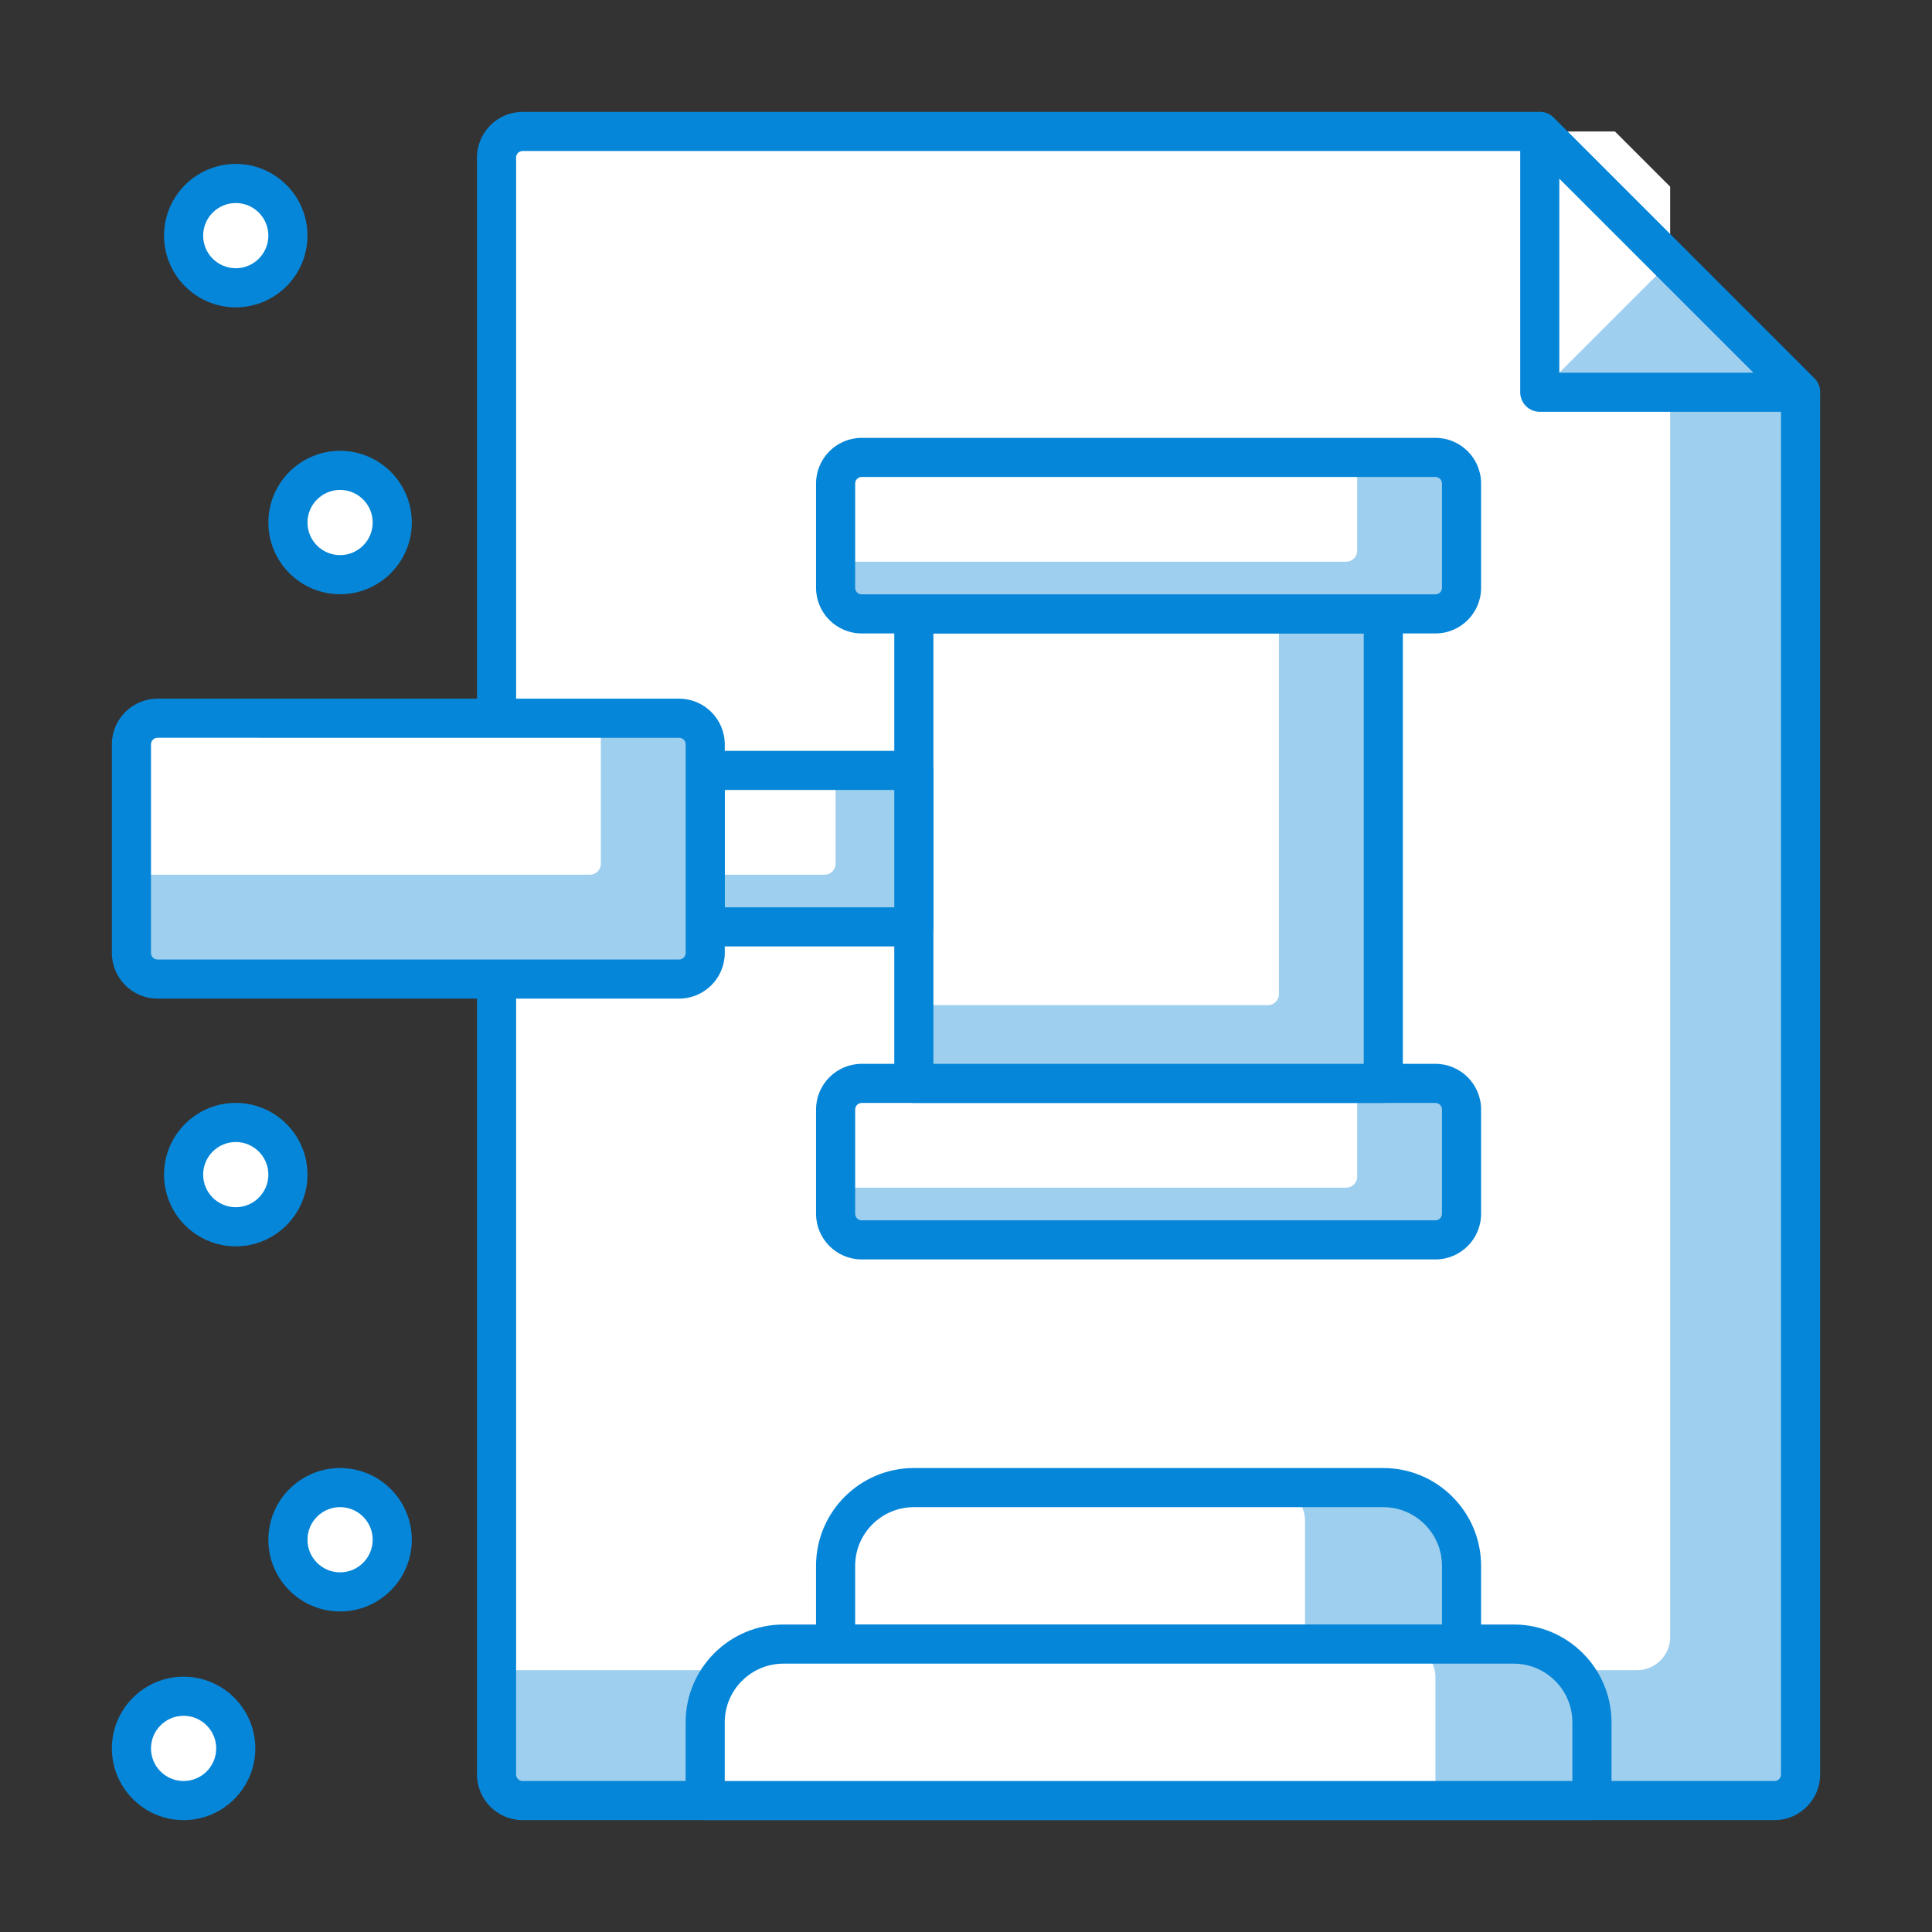 <?xml version="1.0" encoding="utf-8"?>
<!-- Generator: Adobe Illustrator 23.0.3, SVG Export Plug-In . SVG Version: 6.00 Build 0)  -->
<svg version="1.1" id="Layer_1" xmlns="http://www.w3.org/2000/svg" xmlns:xlink="http://www.w3.org/1999/xlink" x="0px" y="0px"
	 viewBox="0 0 175 175" style="enable-background:new 0 0 175 175;" xml:space="preserve">
<rect x="0" y="0" width="175" height="175" fill="#333333" stroke="none"/>
<g id="ICONS">
	<g id="icon-i-bail-bonds">
		<path style="fill:#9ECFEF;" d="M160.732,163.097H47.34c-1.304,0-2.362-1.059-2.362-2.362V14.27c0-1.306,1.058-2.362,2.362-2.362
			h92.131c9.226,9.223,14.398,14.398,23.623,23.623v125.204C163.095,162.038,162.037,163.097,160.732,163.097z"/>
		<path style="fill:#FFFFFF;" d="M148.282,151.283H44.978V12.908c0-0.552,0.448-1,1-1h100.304c1.953,1.953,3.047,3.047,5,5v131.375
			C151.282,149.94,149.939,151.283,148.282,151.283z"/>
		<path style="fill:#0686D8;" d="M160.732,164.866H47.34c-2.279,0-4.134-1.852-4.134-4.134V14.268c0-2.277,1.855-4.134,4.134-4.134
			h92.131c0.47,0,0.921,0.187,1.253,0.521l23.623,23.623c0.332,0.332,0.519,0.782,0.519,1.25v125.204
			C164.866,163.014,163.012,164.866,160.732,164.866z M47.34,13.677c-0.325,0-0.591,0.265-0.591,0.591v146.465
			c0,0.325,0.265,0.591,0.591,0.591h113.392c0.325,0,0.591-0.265,0.591-0.591V36.265l-22.585-22.588H47.34z"/>
		<polygon style="fill:#9ECFEF;" points="139.471,11.908 163.095,35.531 139.471,35.531 		"/>
		<polygon style="fill:#FFFFFF;" points="139.471,11.908 151.282,23.719 139.471,35.531 		"/>
		<path style="fill:#0686D8;" d="M163.095,37.3h-23.623c-0.978,0-1.772-0.791-1.772-1.772V11.905c0-0.717,0.431-1.361,1.094-1.635
			c0.661-0.272,1.425-0.12,1.931,0.385l23.623,23.623c0.506,0.505,0.659,1.269,0.384,1.929
			C164.457,36.869,163.811,37.3,163.095,37.3z M141.243,33.757h17.575l-17.575-17.572V33.757z"/>
		<path style="fill:#9ECFEF;" d="M132.384,148.923H75.688v-11.174c0-1.657,1.343-3,3-3h50.696c1.657,0,3,1.343,3,3V148.923z"/>
		<path style="fill:#FFFFFF;" d="M118.209,148.923H75.688v-11.174c0-1.657,1.343-3,3-3h36.521c1.657,0,3,1.343,3,3V148.923z"/>
		<path style="fill:#0686D8;" d="M132.384,150.692H75.688c-0.978,0-1.772-0.791-1.772-1.772v-7.087c0-4.884,3.974-8.859,8.859-8.859
			h42.522c4.885,0,8.859,3.975,8.859,8.859v7.087C134.156,149.901,133.363,150.692,132.384,150.692z M77.46,147.149h53.153v-5.315
			c0-2.927-2.384-5.315-5.315-5.315H82.775c-2.931,0-5.315,2.388-5.315,5.315V147.149z"/>
		<path style="fill:#9ECFEF;" d="M144.197,163.097H63.875v-11.174c0-1.657,1.343-3,3-3h74.322c1.657,0,3,1.343,3,3L144.197,163.097
			L144.197,163.097z"/>
		<path style="fill:#FFFFFF;" d="M130.022,163.097H63.875v-11.174c0-1.657,1.343-3,3-3h60.147c1.657,0,3,1.343,3,3V163.097z"/>
		<path style="fill:#0686D8;" d="M144.197,164.866H63.875c-0.978,0-1.772-0.791-1.772-1.772v-7.087c0-4.884,3.974-8.859,8.859-8.859
			h66.148c4.885,0,8.859,3.975,8.859,8.859v7.087C145.969,164.075,145.175,164.866,144.197,164.866z M65.647,161.323h76.778v-5.315
			c0-2.927-2.384-5.315-5.315-5.315H70.962c-2.931,0-5.315,2.388-5.315,5.315C65.647,156.008,65.647,161.323,65.647,161.323z"/>
		<path style="fill:#9ECFEF;" d="M131.384,112.309H76.688c-0.552,0-1-0.448-1-1V99.135c0-0.552,0.448-1,1-1h54.696
			c0.552,0,1,0.448,1,1v12.174C132.384,111.862,131.937,112.309,131.384,112.309z"/>
		<path style="fill:#FFFFFF;" d="M121.934,107.582H75.688v-8.449c0-0.552,0.448-1,1-1h46.246v8.449
			C122.934,107.134,122.486,107.582,121.934,107.582z"/>
		<path style="fill:#0686D8;" d="M130.023,114.079H78.052c-2.279,0-4.134-1.855-4.134-4.134v-9.449c0-2.277,1.855-4.134,4.134-4.134
			h51.971c2.279,0,4.134,1.857,4.134,4.134v9.449C134.157,112.224,132.303,114.079,130.023,114.079z M78.052,99.905
			c-0.325,0-0.591,0.268-0.591,0.591v9.449c0,0.328,0.265,0.591,0.591,0.591h51.971c0.325,0,0.591-0.263,0.591-0.591v-9.449
			c0-0.323-0.265-0.591-0.591-0.591H78.052z"/>
		<rect x="82.775" y="55.606" style="fill:#9ECFEF;" width="42.522" height="42.527"/>
		<path style="fill:#FFFFFF;" d="M114.847,91.046H82.775v-35.44h33.072v34.44C115.847,90.598,115.399,91.046,114.847,91.046z"/>
		<path style="fill:#0686D8;" d="M125.298,99.905H82.776c-0.978,0-1.772-0.791-1.772-1.772V55.606c0-0.976,0.794-1.772,1.772-1.772
			h42.522c0.978,0,1.772,0.796,1.772,1.772v42.527C127.07,99.113,126.277,99.905,125.298,99.905z M84.548,96.361h38.979V57.378
			H84.548V96.361z"/>
		<path style="fill:#9ECFEF;" d="M131.384,55.606H76.688c-0.552,0-1-0.448-1-1V42.432c0-0.552,0.448-1,1-1h54.696
			c0.552,0,1,0.448,1,1v12.174C132.384,55.159,131.937,55.606,131.384,55.606z"/>
		<path style="fill:#FFFFFF;" d="M121.934,50.882H75.688v-8.449c0-0.552,0.448-1,1-1h46.246v8.449
			C122.934,50.434,122.486,50.882,121.934,50.882z"/>
		<path style="fill:#0686D8;" d="M130.023,57.378H78.052c-2.279,0-4.134-1.853-4.134-4.134v-9.449c0-2.279,1.855-4.134,4.134-4.134
			h51.971c2.279,0,4.134,1.855,4.134,4.134v9.449C134.157,55.526,132.303,57.378,130.023,57.378z M78.052,43.204
			c-0.325,0-0.591,0.267-0.591,0.591v9.449c0,0.325,0.265,0.591,0.591,0.591h51.971c0.325,0,0.591-0.265,0.591-0.591v-9.449
			c0-0.323-0.265-0.591-0.591-0.591H78.052z"/>
		<rect x="63.875" y="69.782" style="fill:#9ECFEF;" width="18.899" height="14.174"/>
		<path style="fill:#FFFFFF;" d="M74.687,79.232H63.875v-9.449h11.812v8.449C75.687,78.784,75.239,79.232,74.687,79.232z"/>
		<path style="fill:#0686D8;" d="M82.775,85.728H63.877c-0.978,0-1.772-0.791-1.772-1.772V69.782c0-0.976,0.794-1.772,1.772-1.772
			h18.899c0.978,0,1.772,0.796,1.772,1.772v14.174C84.547,84.937,83.754,85.728,82.775,85.728z M65.648,82.185h15.355V71.554H65.648
			V82.185z"/>
		<path style="fill:#9ECFEF;" d="M62.875,65.058H12.904c-0.552,0-1,0.448-1,1v21.623c0,0.552,0.448,1,1,1h49.971
			c0.552,0,1-0.448,1-1V66.058C63.875,65.506,63.428,65.058,62.875,65.058z"/>
		<path style="fill:#FFFFFF;" d="M54.425,65.058H12.904c-0.552,0-1,0.448-1,1v13.174h41.521c0.552,0,1-0.448,1-1V65.058z"/>
		<path style="fill:#0686D8;" d="M61.514,90.453H14.268c-2.279,0-4.134-1.852-4.134-4.134V67.42c0-2.277,1.855-4.134,4.134-4.134
			h47.247c2.279,0,4.134,1.857,4.134,4.134v18.899C65.648,88.601,63.794,90.453,61.514,90.453z M14.268,66.83
			c-0.325,0-0.591,0.265-0.591,0.591V86.32c0,0.325,0.265,0.591,0.591,0.591h47.247c0.325,0,0.591-0.265,0.591-0.591v-18.9
			c0-0.325-0.265-0.591-0.591-0.591H14.268V66.83z"/>
		<circle style="fill:#FFFFFF;" cx="16.629" cy="158.372" r="4.725"/>
		<path style="fill:#0686D8;" d="M16.63,164.866c-3.583,0-6.496-2.914-6.496-6.496s2.914-6.496,6.496-6.496s6.496,2.914,6.496,6.496
			S20.213,164.866,16.63,164.866z M16.63,155.417c-1.629,0-2.953,1.327-2.953,2.953c0,1.631,1.324,2.953,2.953,2.953
			s2.953-1.322,2.953-2.953C19.583,156.744,18.259,155.417,16.63,155.417z"/>
		<circle style="fill:#FFFFFF;" cx="30.805" cy="139.471" r="4.725"/>
		<path style="fill:#0686D8;" d="M30.805,145.966c-3.583,0-6.496-2.912-6.496-6.496c0-3.583,2.914-6.496,6.496-6.496
			s6.496,2.914,6.496,6.496C37.302,143.054,34.388,145.966,30.805,145.966z M30.805,136.516c-1.629,0-2.953,1.324-2.953,2.953
			s1.324,2.953,2.953,2.953c1.629,0,2.953-1.324,2.953-2.953C33.758,137.84,32.434,136.516,30.805,136.516z"/>
		<circle style="fill:#FFFFFF;" cx="21.355" cy="106.394" r="4.725"/>
		<path style="fill:#0686D8;" d="M21.355,112.893c-3.583,0-6.496-2.914-6.496-6.496c0-3.583,2.914-6.496,6.496-6.496
			s6.496,2.914,6.496,6.496S24.937,112.893,21.355,112.893z M21.355,103.444c-1.629,0-2.953,1.324-2.953,2.953
			c0,1.626,1.324,2.953,2.953,2.953s2.953-1.327,2.953-2.953C24.308,104.768,22.983,103.444,21.355,103.444z"/>
		<circle style="fill:#FFFFFF;" cx="30.805" cy="47.331" r="4.725"/>
		<path style="fill:#0686D8;" d="M30.805,53.825c-3.583,0-6.496-2.914-6.496-6.496c0-3.583,2.914-6.496,6.496-6.496
			s6.496,2.914,6.496,6.496C37.302,50.912,34.388,53.825,30.805,53.825z M30.805,44.376c-1.629,0-2.953,1.326-2.953,2.953
			c0,1.629,1.324,2.953,2.953,2.953c1.629,0,2.953-1.324,2.953-2.953C33.758,45.703,32.434,44.376,30.805,44.376z"/>
		<circle style="fill:#FFFFFF;" cx="21.355" cy="21.343" r="4.725"/>
		<path style="fill:#0686D8;" d="M21.355,27.84c-3.583,0-6.496-2.914-6.496-6.496s2.914-6.496,6.496-6.496s6.496,2.914,6.496,6.496
			S24.937,27.84,21.355,27.84z M21.355,18.39c-1.629,0-2.953,1.324-2.953,2.953s1.324,2.953,2.953,2.953s2.953-1.324,2.953-2.953
			C24.308,19.714,22.983,18.39,21.355,18.39z"/>
	</g>
</g>
</svg>
